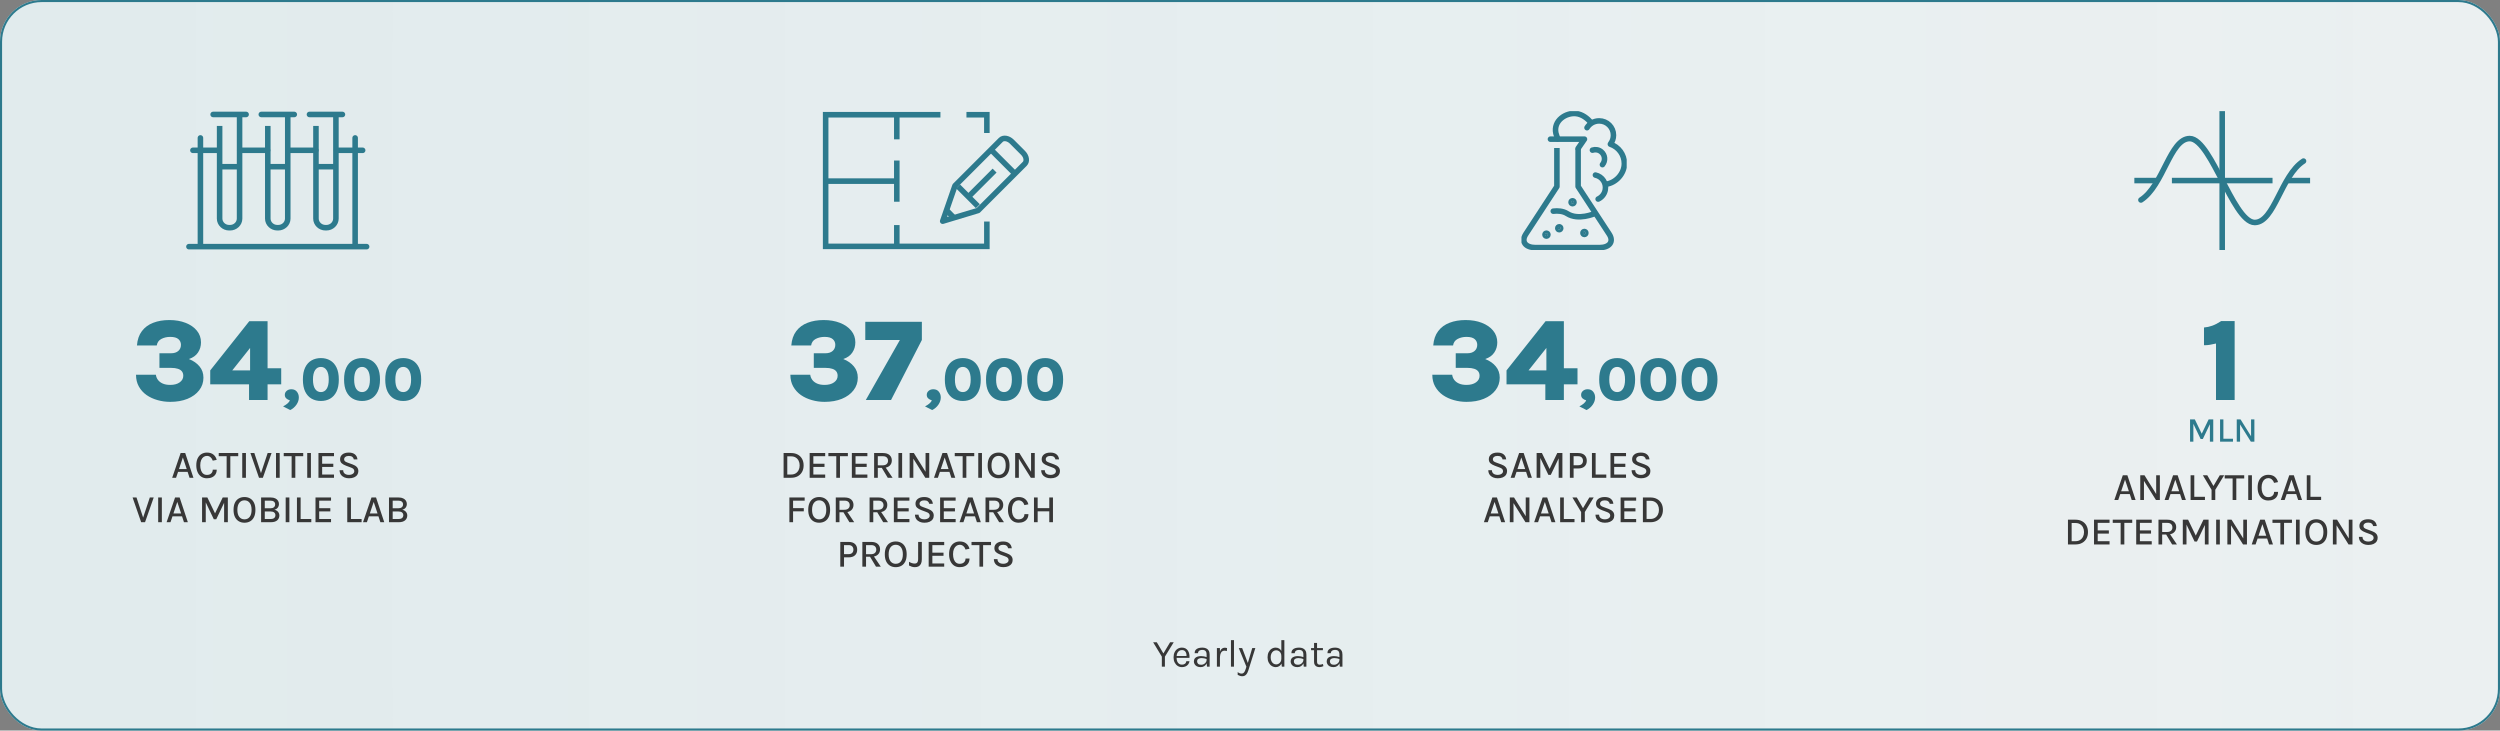 <svg width="900" height="263" viewBox="0 0 900 263" fill="none" xmlns="http://www.w3.org/2000/svg">
<rect x="0" y="0" width="900" height="263" fill="#808080" stroke="none"/>
<g clip-path="url(#clip0_5359_247)">
<rect width="900" height="263" rx="15" fill="#F5F7F7"/>
<rect width="900" height="263" fill="url(#paint0_linear_5359_247)" fill-opacity="0.25"/>
<path d="M72.152 49.654V88.552" stroke="#2D7A8D" stroke-width="2" stroke-miterlimit="10" stroke-linecap="round"/>
<path d="M127.848 49.654V88.552" stroke="#2D7A8D" stroke-width="2" stroke-miterlimit="10" stroke-linecap="round"/>
<path d="M69.449 54.115H78.843" stroke="#2D7A8D" stroke-width="2" stroke-miterlimit="10" stroke-linecap="round"/>
<path d="M121.158 54.115H130.552" stroke="#2D7A8D" stroke-width="2" stroke-miterlimit="10" stroke-linecap="round"/>
<path d="M86.305 54.115H96.316" stroke="#2D7A8D" stroke-width="2" stroke-miterlimit="10" stroke-linecap="round"/>
<path d="M103.662 54.115H113.683" stroke="#2D7A8D" stroke-width="2" stroke-miterlimit="10" stroke-linecap="round"/>
<path d="M68.019 88.793H131.98" stroke="#2D7A8D" stroke-width="2" stroke-miterlimit="10" stroke-linecap="round"/>
<path d="M76.728 41.207H88.594" stroke="#2D7A8D" stroke-width="2" stroke-linecap="round" stroke-linejoin="round"/>
<path d="M86.247 41.419V78.695C86.247 80.5 84.703 81.977 82.82 81.977H82.492C80.609 81.977 79.064 80.5 79.064 78.695V45.329" stroke="#2D7A8D" stroke-width="2" stroke-miterlimit="10"/>
<path d="M79.143 60.004H86.181" stroke="#2D7A8D" stroke-width="2" stroke-miterlimit="10"/>
<path d="M94.07 41.207H105.936" stroke="#2D7A8D" stroke-width="2" stroke-linecap="round" stroke-linejoin="round"/>
<path d="M103.589 41.419V78.695C103.589 80.5 102.044 81.977 100.162 81.977H99.834C97.951 81.977 96.406 80.5 96.406 78.695V45.329" stroke="#2D7A8D" stroke-width="2" stroke-miterlimit="10"/>
<path d="M96.484 60.004H103.522" stroke="#2D7A8D" stroke-width="2" stroke-miterlimit="10"/>
<path d="M111.408 41.207H123.273" stroke="#2D7A8D" stroke-width="2" stroke-linecap="round" stroke-linejoin="round"/>
<path d="M120.927 41.419V78.695C120.927 80.5 119.382 81.977 117.5 81.977H117.171C115.289 81.977 113.744 80.5 113.744 78.695V45.329" stroke="#2D7A8D" stroke-width="2" stroke-miterlimit="10"/>
<path d="M113.82 60.004H120.858" stroke="#2D7A8D" stroke-width="2" stroke-miterlimit="10"/>
<path d="M61.279 144.671C59.713 144.671 58.196 144.462 56.727 144.042C55.258 143.636 53.937 143.028 52.762 142.217C51.601 141.392 50.678 140.371 49.993 139.154C49.307 137.937 48.965 136.524 48.965 134.916H56.119C56.203 135.601 56.454 136.224 56.874 136.783C57.293 137.329 57.867 137.762 58.594 138.084C59.335 138.406 60.23 138.566 61.279 138.566C62.706 138.566 63.846 138.259 64.699 137.643C65.552 137.028 65.979 136.245 65.979 135.294C65.979 134.636 65.811 134.098 65.475 133.678C65.14 133.259 64.65 132.951 64.007 132.755C63.377 132.545 62.601 132.441 61.678 132.441H57.398V127.175H61.573C62.692 127.175 63.566 126.895 64.195 126.336C64.825 125.776 65.14 125.042 65.14 124.133C65.14 123.308 64.839 122.629 64.237 122.098C63.636 121.552 62.65 121.28 61.279 121.28C60.091 121.28 59.028 121.524 58.091 122.014C57.154 122.503 56.601 123.287 56.433 124.364H49.3C49.468 122.266 50.063 120.545 51.084 119.203C52.105 117.846 53.461 116.846 55.154 116.203C56.846 115.545 58.776 115.217 60.944 115.217C63.154 115.217 65.112 115.552 66.818 116.224C68.538 116.895 69.888 117.832 70.867 119.035C71.86 120.238 72.356 121.643 72.356 123.252C72.356 124.636 71.993 125.86 71.266 126.923C70.552 127.986 69.468 128.762 68.014 129.252C69.636 129.895 70.909 130.783 71.832 131.916C72.769 133.035 73.237 134.385 73.237 135.965C73.237 137.671 72.727 139.182 71.706 140.497C70.699 141.811 69.293 142.839 67.489 143.58C65.699 144.308 63.629 144.671 61.279 144.671ZM89.739 115.636H96.326V132.566H101.235V138.357H96.326V144H89.655V138.357H75.683V133.343L89.739 115.636ZM90.032 125.266L83.613 133.343H90.032V125.266ZM104.468 147.619L101.905 146.299C102.462 146.02 102.968 145.694 103.423 145.32C103.885 144.953 104.193 144.55 104.347 144.11C103.848 143.985 103.419 143.758 103.06 143.428C102.708 143.098 102.532 142.673 102.532 142.152C102.532 141.573 102.755 141.092 103.203 140.711C103.65 140.322 104.215 140.128 104.897 140.128C105.747 140.128 106.407 140.421 106.877 141.008C107.346 141.595 107.581 142.288 107.581 143.087C107.581 143.989 107.295 144.854 106.723 145.683C106.151 146.519 105.399 147.164 104.468 147.619ZM115.53 144.352C114.269 144.352 113.147 144.073 112.164 143.516C111.189 142.959 110.422 142.112 109.865 140.975C109.315 139.831 109.04 138.386 109.04 136.641C109.04 134.874 109.315 133.422 109.865 132.285C110.422 131.141 111.189 130.294 112.164 129.744C113.147 129.187 114.269 128.908 115.53 128.908C116.777 128.908 117.884 129.187 118.852 129.744C119.82 130.294 120.583 131.141 121.14 132.285C121.697 133.422 121.976 134.874 121.976 136.641C121.976 138.386 121.697 139.831 121.14 140.975C120.583 142.112 119.82 142.959 118.852 143.516C117.884 144.073 116.777 144.352 115.53 144.352ZM115.53 141.151C116.381 141.151 117.063 140.773 117.576 140.018C118.089 139.255 118.346 138.13 118.346 136.641C118.346 135.152 118.089 134.023 117.576 133.253C117.063 132.476 116.381 132.087 115.53 132.087C114.643 132.087 113.942 132.476 113.429 133.253C112.923 134.023 112.67 135.152 112.67 136.641C112.67 138.13 112.923 139.255 113.429 140.018C113.942 140.773 114.643 141.151 115.53 141.151ZM130.354 144.352C129.093 144.352 127.971 144.073 126.988 143.516C126.013 142.959 125.247 142.112 124.689 140.975C124.139 139.831 123.864 138.386 123.864 136.641C123.864 134.874 124.139 133.422 124.689 132.285C125.247 131.141 126.013 130.294 126.988 129.744C127.971 129.187 129.093 128.908 130.354 128.908C131.601 128.908 132.708 129.187 133.676 129.744C134.644 130.294 135.407 131.141 135.964 132.285C136.522 133.422 136.8 134.874 136.8 136.641C136.8 138.386 136.522 139.831 135.964 140.975C135.407 142.112 134.644 142.959 133.676 143.516C132.708 144.073 131.601 144.352 130.354 144.352ZM130.354 141.151C131.205 141.151 131.887 140.773 132.4 140.018C132.914 139.255 133.17 138.13 133.17 136.641C133.17 135.152 132.914 134.023 132.4 133.253C131.887 132.476 131.205 132.087 130.354 132.087C129.467 132.087 128.767 132.476 128.253 133.253C127.747 134.023 127.494 135.152 127.494 136.641C127.494 138.13 127.747 139.255 128.253 140.018C128.767 140.773 129.467 141.151 130.354 141.151ZM145.178 144.352C143.917 144.352 142.795 144.073 141.812 143.516C140.837 142.959 140.071 142.112 139.513 140.975C138.963 139.831 138.688 138.386 138.688 136.641C138.688 134.874 138.963 133.422 139.513 132.285C140.071 131.141 140.837 130.294 141.812 129.744C142.795 129.187 143.917 128.908 145.178 128.908C146.425 128.908 147.532 129.187 148.5 129.744C149.468 130.294 150.231 131.141 150.788 132.285C151.346 133.422 151.624 134.874 151.624 136.641C151.624 138.386 151.346 139.831 150.788 140.975C150.231 142.112 149.468 142.959 148.5 143.516C147.532 144.073 146.425 144.352 145.178 144.352ZM145.178 141.151C146.029 141.151 146.711 140.773 147.224 140.018C147.738 139.255 147.994 138.13 147.994 136.641C147.994 135.152 147.738 134.023 147.224 133.253C146.711 132.476 146.029 132.087 145.178 132.087C144.291 132.087 143.591 132.476 143.077 133.253C142.571 134.023 142.318 135.152 142.318 136.641C142.318 138.13 142.571 139.255 143.077 140.018C143.591 140.773 144.291 141.151 145.178 141.151Z" fill="#2D7A8D"/>
<path d="M61.983 172L65.032 163.091H66.675L69.633 172H68.235L67.543 169.874H64.102L63.382 172H61.983ZM64.438 168.853H67.214L65.829 164.692L64.438 168.853ZM74.496 172.182C73.709 172.182 73.028 171.991 72.454 171.608C71.886 171.221 71.445 170.678 71.133 169.979C70.82 169.275 70.664 168.45 70.664 167.503C70.664 166.506 70.83 165.669 71.161 164.993C71.492 164.312 71.946 163.8 72.524 163.455C73.107 163.105 73.764 162.93 74.496 162.93C75.48 162.93 76.263 163.175 76.846 163.664C77.429 164.149 77.816 164.781 78.007 165.559L76.587 165.832C76.419 165.315 76.154 164.902 75.79 164.594C75.426 164.282 74.995 164.126 74.496 164.126C74.058 164.126 73.657 164.252 73.293 164.503C72.93 164.755 72.638 165.133 72.419 165.636C72.2 166.135 72.091 166.758 72.091 167.503C72.091 168.193 72.182 168.8 72.364 169.322C72.545 169.839 72.813 170.242 73.168 170.531C73.522 170.821 73.965 170.965 74.496 170.965C75.144 170.965 75.655 170.793 76.028 170.448C76.401 170.098 76.587 169.643 76.587 169.084H78.021C78.021 169.737 77.874 170.294 77.58 170.755C77.291 171.212 76.883 171.564 76.356 171.811C75.83 172.058 75.21 172.182 74.496 172.182ZM78.742 164.238V163.091H85.763V164.238H82.617L82.917 163.93V172H81.589V163.93L81.882 164.238H78.742ZM87.206 172V163.091H88.535V172H87.206ZM93.871 170.566L96.354 163.091H97.759L94.633 172H93.242L90.151 163.091H91.564L94.025 170.566H93.871ZM99.362 172V163.091H100.691V172H99.362ZM102.139 164.238V163.091H109.16V164.238H106.013L106.314 163.93V172H104.985V163.93L105.279 164.238H102.139ZM110.603 172V163.091H111.932V172H110.603ZM114.645 172V163.091H120.24V164.238H115.974V166.951H119.988V168.098H115.974V170.839H120.24V172H114.645ZM125.628 172.182C125.022 172.182 124.465 172.075 123.957 171.86C123.449 171.641 123.038 171.317 122.726 170.888C122.418 170.459 122.257 169.923 122.243 169.28H123.544C123.544 169.667 123.637 169.984 123.824 170.231C124.015 170.478 124.267 170.662 124.579 170.783C124.892 170.9 125.237 170.958 125.614 170.958C125.996 170.958 126.334 170.9 126.628 170.783C126.922 170.667 127.148 170.51 127.306 170.315C127.47 170.119 127.551 169.895 127.551 169.643C127.551 169.303 127.446 169.03 127.237 168.825C127.027 168.615 126.707 168.438 126.278 168.294L124.621 167.678C123.908 167.413 123.365 167.107 122.992 166.762C122.619 166.413 122.432 165.928 122.432 165.308C122.432 164.604 122.707 164.033 123.257 163.594C123.808 163.152 124.581 162.93 125.579 162.93C126.526 162.93 127.26 163.149 127.782 163.587C128.309 164.026 128.609 164.622 128.684 165.378H127.376C127.311 164.995 127.132 164.692 126.838 164.469C126.549 164.245 126.129 164.133 125.579 164.133C125.048 164.133 124.633 164.249 124.334 164.483C124.036 164.711 123.887 165 123.887 165.35C123.887 165.639 123.98 165.869 124.167 166.042C124.358 166.214 124.654 166.371 125.055 166.51L126.943 167.203C127.591 167.431 128.097 167.739 128.46 168.126C128.824 168.513 129.006 169.005 129.006 169.601C129.006 170.105 128.875 170.55 128.614 170.937C128.353 171.324 127.971 171.629 127.467 171.853C126.964 172.072 126.351 172.182 125.628 172.182ZM51.449 186.566L53.931 179.091H55.337L52.211 188H50.819L47.728 179.091H49.141L51.603 186.566H51.449ZM56.94 188V179.091H58.268V188H56.94ZM59.975 188L63.024 179.091H64.668L67.626 188H66.227L65.535 185.874H62.094L61.374 188H59.975ZM62.43 184.853H65.206L63.821 180.692L62.43 184.853ZM72.742 179.091H74.651L77.477 184.944H77.351L80.176 179.091H82.022V188H80.679V180.552H80.896L77.847 186.944H76.973L73.938 180.587H74.071V188H72.742V179.091ZM88.007 188.182C87.247 188.182 86.571 188.009 85.979 187.664C85.387 187.319 84.92 186.804 84.58 186.119C84.244 185.434 84.076 184.578 84.076 183.552C84.076 182.508 84.244 181.646 84.58 180.965C84.92 180.28 85.387 179.769 85.979 179.434C86.571 179.098 87.247 178.93 88.007 178.93C88.771 178.93 89.45 179.1 90.042 179.441C90.638 179.781 91.105 180.296 91.44 180.986C91.781 181.671 91.951 182.527 91.951 183.552C91.951 184.587 91.781 185.45 91.44 186.14C91.105 186.825 90.638 187.338 90.042 187.678C89.45 188.014 88.771 188.182 88.007 188.182ZM88.007 186.965C88.799 186.965 89.424 186.674 89.881 186.091C90.342 185.508 90.573 184.657 90.573 183.538C90.573 182.448 90.342 181.606 89.881 181.014C89.424 180.417 88.799 180.119 88.007 180.119C87.228 180.119 86.608 180.417 86.147 181.014C85.685 181.611 85.454 182.457 85.454 183.552C85.454 184.662 85.685 185.508 86.147 186.091C86.608 186.674 87.228 186.965 88.007 186.965ZM93.995 188V179.091H97.442C98.109 179.091 98.661 179.198 99.099 179.413C99.542 179.627 99.873 179.911 100.092 180.266C100.312 180.62 100.421 181.009 100.421 181.434C100.421 181.942 100.279 182.38 99.995 182.748C99.715 183.117 99.305 183.371 98.764 183.51C99.118 183.571 99.43 183.699 99.701 183.895C99.971 184.086 100.183 184.324 100.337 184.608C100.496 184.893 100.575 185.207 100.575 185.552C100.575 185.846 100.524 186.138 100.421 186.427C100.318 186.716 100.148 186.979 99.911 187.217C99.673 187.455 99.353 187.646 98.953 187.79C98.552 187.93 98.05 188 97.449 188H93.995ZM95.323 186.839H97.421C98.027 186.839 98.465 186.713 98.736 186.462C99.011 186.21 99.148 185.883 99.148 185.483C99.148 185.077 99.004 184.751 98.715 184.503C98.426 184.256 97.995 184.133 97.421 184.133H95.323V186.839ZM95.323 180.238V182.979H97.393C97.911 182.979 98.316 182.855 98.61 182.608C98.908 182.361 99.057 182.019 99.057 181.58C99.057 181.166 98.913 180.839 98.624 180.601C98.34 180.359 97.934 180.238 97.407 180.238H95.323ZM102.845 188V179.091H104.174V188H102.845ZM108.23 179.091V186.839H112.069V188H106.901V179.091H108.23ZM113.58 188V179.091H119.174V180.238H114.909V182.951H118.923V184.098H114.909V186.839H119.174V188H113.58ZM126.341 179.091V186.839H130.18V188H125.012V179.091H126.341ZM130.684 188L133.733 179.091H135.376L138.334 188H136.936L136.243 185.874H132.803L132.082 188H130.684ZM133.138 184.853H135.915L134.53 180.692L133.138 184.853ZM140.036 188V179.091H143.484C144.151 179.091 144.703 179.198 145.141 179.413C145.584 179.627 145.915 179.911 146.134 180.266C146.353 180.62 146.463 181.009 146.463 181.434C146.463 181.942 146.321 182.38 146.036 182.748C145.757 183.117 145.346 183.371 144.806 183.51C145.16 183.571 145.472 183.699 145.743 183.895C146.013 184.086 146.225 184.324 146.379 184.608C146.538 184.893 146.617 185.207 146.617 185.552C146.617 185.846 146.565 186.138 146.463 186.427C146.36 186.716 146.19 186.979 145.952 187.217C145.715 187.455 145.395 187.646 144.994 187.79C144.593 187.93 144.092 188 143.491 188H140.036ZM141.365 186.839H143.463C144.069 186.839 144.507 186.713 144.778 186.462C145.053 186.21 145.19 185.883 145.19 185.483C145.19 185.077 145.046 184.751 144.757 184.503C144.468 184.256 144.036 184.133 143.463 184.133H141.365V186.839ZM141.365 180.238V182.979H143.435C143.952 182.979 144.358 182.855 144.652 182.608C144.95 182.361 145.099 182.019 145.099 181.58C145.099 181.166 144.955 180.839 144.666 180.601C144.381 180.359 143.976 180.238 143.449 180.238H141.365Z" fill="#373737"/>
<g clip-path="url(#clip1_5359_247)">
<path d="M347.92 41.301H355.268V47.889" stroke="#2D7A8D" stroke-width="2" stroke-miterlimit="10"/>
<path d="M355.269 79.748V88.699H297.234V41.301H338.554" stroke="#2D7A8D" stroke-width="2" stroke-miterlimit="10"/>
<path d="M322.828 65.208H297.359" stroke="#2D7A8D" stroke-width="2" stroke-miterlimit="10"/>
<path d="M322.848 72.619V57.787" stroke="#2D7A8D" stroke-width="2" stroke-miterlimit="10"/>
<path d="M322.848 50.148V41.384" stroke="#2D7A8D" stroke-width="2" stroke-miterlimit="10"/>
<path d="M322.848 88.657V81.028" stroke="#2D7A8D" stroke-width="2" stroke-miterlimit="10"/>
<path d="M352.107 75.772L339.367 79.623L343.791 66.863L360.298 50.356C361.214 49.45 362.983 49.731 364.242 50.98L368.291 55.029C369.55 56.288 369.831 58.058 368.915 58.974L352.117 75.772H352.107Z" stroke="#2D7A8D" stroke-width="2" stroke-linejoin="round"/>
<path d="M352.024 74.232L344.895 67.102" stroke="#2D7A8D" stroke-width="2" stroke-linejoin="round"/>
<path d="M343.26 78.249L340.939 75.876" stroke="#2D7A8D" stroke-width="2" stroke-linejoin="round"/>
<path d="M348.705 70.766L358.051 61.42" stroke="#2D7A8D" stroke-width="2" stroke-linejoin="round"/>
<path d="M356.936 54.082L365.168 62.315" stroke="#2D7A8D" stroke-width="2" stroke-linejoin="round"/>
</g>
<path d="M296.847 144.671C295.28 144.671 293.763 144.462 292.294 144.042C290.826 143.636 289.504 143.028 288.329 142.217C287.168 141.392 286.245 140.371 285.56 139.154C284.875 137.937 284.532 136.524 284.532 134.916H291.686C291.77 135.601 292.021 136.224 292.441 136.783C292.861 137.329 293.434 137.762 294.161 138.084C294.902 138.406 295.798 138.566 296.847 138.566C298.273 138.566 299.413 138.259 300.266 137.643C301.119 137.028 301.546 136.245 301.546 135.294C301.546 134.636 301.378 134.098 301.042 133.678C300.707 133.259 300.217 132.951 299.574 132.755C298.944 132.545 298.168 132.441 297.245 132.441H292.965V127.175H297.14C298.259 127.175 299.133 126.895 299.763 126.336C300.392 125.776 300.707 125.042 300.707 124.133C300.707 123.308 300.406 122.629 299.805 122.098C299.203 121.552 298.217 121.28 296.847 121.28C295.658 121.28 294.595 121.524 293.658 122.014C292.721 122.503 292.168 123.287 292 124.364H284.868C285.035 122.266 285.63 120.545 286.651 119.203C287.672 117.846 289.028 116.846 290.721 116.203C292.413 115.545 294.343 115.217 296.511 115.217C298.721 115.217 300.679 115.552 302.385 116.224C304.105 116.895 305.455 117.832 306.434 119.035C307.427 120.238 307.923 121.643 307.923 123.252C307.923 124.636 307.56 125.86 306.833 126.923C306.119 127.986 305.035 128.762 303.581 129.252C305.203 129.895 306.476 130.783 307.399 131.916C308.336 133.035 308.805 134.385 308.805 135.965C308.805 137.671 308.294 139.182 307.273 140.497C306.266 141.811 304.861 142.839 303.056 143.58C301.266 144.308 299.196 144.671 296.847 144.671ZM311.69 144L323.963 122.392H311.501V115.846H331.872V122.392L320.774 144H311.69ZM335.569 147.619L333.006 146.299C333.563 146.02 334.069 145.694 334.524 145.32C334.986 144.953 335.294 144.55 335.448 144.11C334.949 143.985 334.52 143.758 334.161 143.428C333.809 143.098 333.633 142.673 333.633 142.152C333.633 141.573 333.856 141.092 334.304 140.711C334.751 140.322 335.316 140.128 335.998 140.128C336.848 140.128 337.508 140.421 337.978 141.008C338.447 141.595 338.682 142.288 338.682 143.087C338.682 143.989 338.396 144.854 337.824 145.683C337.252 146.519 336.5 147.164 335.569 147.619ZM346.631 144.352C345.37 144.352 344.248 144.073 343.265 143.516C342.29 142.959 341.523 142.112 340.966 140.975C340.416 139.831 340.141 138.386 340.141 136.641C340.141 134.874 340.416 133.422 340.966 132.285C341.523 131.141 342.29 130.294 343.265 129.744C344.248 129.187 345.37 128.908 346.631 128.908C347.878 128.908 348.985 129.187 349.953 129.744C350.921 130.294 351.684 131.141 352.241 132.285C352.798 133.422 353.077 134.874 353.077 136.641C353.077 138.386 352.798 139.831 352.241 140.975C351.684 142.112 350.921 142.959 349.953 143.516C348.985 144.073 347.878 144.352 346.631 144.352ZM346.631 141.151C347.482 141.151 348.164 140.773 348.677 140.018C349.19 139.255 349.447 138.13 349.447 136.641C349.447 135.152 349.19 134.023 348.677 133.253C348.164 132.476 347.482 132.087 346.631 132.087C345.744 132.087 345.043 132.476 344.53 133.253C344.024 134.023 343.771 135.152 343.771 136.641C343.771 138.13 344.024 139.255 344.53 140.018C345.043 140.773 345.744 141.151 346.631 141.151ZM361.455 144.352C360.194 144.352 359.072 144.073 358.089 143.516C357.114 142.959 356.347 142.112 355.79 140.975C355.24 139.831 354.965 138.386 354.965 136.641C354.965 134.874 355.24 133.422 355.79 132.285C356.347 131.141 357.114 130.294 358.089 129.744C359.072 129.187 360.194 128.908 361.455 128.908C362.702 128.908 363.809 129.187 364.777 129.744C365.745 130.294 366.508 131.141 367.065 132.285C367.622 133.422 367.901 134.874 367.901 136.641C367.901 138.386 367.622 139.831 367.065 140.975C366.508 142.112 365.745 142.959 364.777 143.516C363.809 144.073 362.702 144.352 361.455 144.352ZM361.455 141.151C362.306 141.151 362.988 140.773 363.501 140.018C364.014 139.255 364.271 138.13 364.271 136.641C364.271 135.152 364.014 134.023 363.501 133.253C362.988 132.476 362.306 132.087 361.455 132.087C360.568 132.087 359.867 132.476 359.354 133.253C358.848 134.023 358.595 135.152 358.595 136.641C358.595 138.13 358.848 139.255 359.354 140.018C359.867 140.773 360.568 141.151 361.455 141.151ZM376.279 144.352C375.018 144.352 373.896 144.073 372.913 143.516C371.938 142.959 371.172 142.112 370.614 140.975C370.064 139.831 369.789 138.386 369.789 136.641C369.789 134.874 370.064 133.422 370.614 132.285C371.172 131.141 371.938 130.294 372.913 129.744C373.896 129.187 375.018 128.908 376.279 128.908C377.526 128.908 378.633 129.187 379.601 129.744C380.569 130.294 381.332 131.141 381.889 132.285C382.447 133.422 382.725 134.874 382.725 136.641C382.725 138.386 382.447 139.831 381.889 140.975C381.332 142.112 380.569 142.959 379.601 143.516C378.633 144.073 377.526 144.352 376.279 144.352ZM376.279 141.151C377.13 141.151 377.812 140.773 378.325 140.018C378.839 139.255 379.095 138.13 379.095 136.641C379.095 135.152 378.839 134.023 378.325 133.253C377.812 132.476 377.13 132.087 376.279 132.087C375.392 132.087 374.692 132.476 374.178 133.253C373.672 134.023 373.419 135.152 373.419 136.641C373.419 138.13 373.672 139.255 374.178 140.018C374.692 140.773 375.392 141.151 376.279 141.151Z" fill="#2D7A8D"/>
<path d="M282.093 163.091H284.82C285.725 163.091 286.51 163.275 287.177 163.643C287.848 164.007 288.37 164.522 288.743 165.189C289.116 165.855 289.303 166.641 289.303 167.545C289.303 168.445 289.116 169.228 288.743 169.895C288.37 170.562 287.848 171.079 287.177 171.448C286.51 171.816 285.725 172 284.82 172H282.093V163.091ZM283.422 164.287V170.825H284.82C285.454 170.825 285.997 170.683 286.45 170.399C286.907 170.114 287.259 169.725 287.506 169.231C287.753 168.737 287.876 168.175 287.876 167.545C287.876 166.916 287.753 166.357 287.506 165.867C287.259 165.373 286.907 164.986 286.45 164.706C285.997 164.427 285.454 164.287 284.82 164.287H283.422ZM291.476 172V163.091H297.07V164.238H292.805V166.951H296.819V168.098H292.805V170.839H297.07V172H291.476ZM298.214 164.238V163.091H305.235V164.238H302.088L302.389 163.93V172H301.06V163.93L301.354 164.238H298.214ZM306.664 172V163.091H312.258V164.238H307.992V166.951H312.006V168.098H307.992V170.839H312.258V172H306.664ZM314.682 172V163.091H317.87C318.91 163.091 319.7 163.338 320.241 163.832C320.786 164.322 321.059 164.967 321.059 165.769C321.059 166.562 320.786 167.203 320.241 167.692C319.7 168.182 318.91 168.427 317.87 168.427H316.01V172H314.682ZM319.598 172L317.129 167.902H318.563L321.325 172H319.598ZM316.01 167.517H317.751C318.385 167.517 318.868 167.366 319.199 167.063C319.53 166.755 319.695 166.359 319.695 165.874C319.695 165.375 319.539 164.979 319.227 164.685C318.919 164.387 318.467 164.238 317.87 164.238H316.01V167.517ZM323.436 172V163.091H324.765V172H323.436ZM327.472 163.091H328.989L333.304 170H333.199V163.091H334.528V172H333.115L328.591 164.783H328.801V172H327.472V163.091ZM336.238 172L339.287 163.091H340.93L343.888 172H342.489L341.797 169.874H338.356L337.636 172H336.238ZM338.692 168.853H341.468L340.084 164.692L338.692 168.853ZM343.709 164.238V163.091H350.73V164.238H347.583L347.884 163.93V172H346.556V163.93L346.849 164.238H343.709ZM352.173 172V163.091H353.502V172H352.173ZM359.489 172.182C358.729 172.182 358.053 172.009 357.461 171.664C356.868 171.319 356.402 170.804 356.062 170.119C355.726 169.434 355.558 168.578 355.558 167.552C355.558 166.508 355.726 165.646 356.062 164.965C356.402 164.28 356.868 163.769 357.461 163.434C358.053 163.098 358.729 162.93 359.489 162.93C360.253 162.93 360.931 163.1 361.524 163.441C362.12 163.781 362.586 164.296 362.922 164.986C363.262 165.671 363.433 166.527 363.433 167.552C363.433 168.587 363.262 169.45 362.922 170.14C362.586 170.825 362.12 171.338 361.524 171.678C360.931 172.014 360.253 172.182 359.489 172.182ZM359.489 170.965C360.281 170.965 360.906 170.674 361.363 170.091C361.824 169.508 362.055 168.657 362.055 167.538C362.055 166.448 361.824 165.606 361.363 165.014C360.906 164.417 360.281 164.119 359.489 164.119C358.71 164.119 358.09 164.417 357.628 165.014C357.167 165.611 356.936 166.457 356.936 167.552C356.936 168.662 357.167 169.508 357.628 170.091C358.09 170.674 358.71 170.965 359.489 170.965ZM365.455 163.091H366.973L371.288 170H371.183V163.091H372.511V172H371.099L366.574 164.783H366.784V172H365.455V163.091ZM378.207 172.182C377.601 172.182 377.044 172.075 376.536 171.86C376.028 171.641 375.617 171.317 375.305 170.888C374.997 170.459 374.836 169.923 374.822 169.28H376.123C376.123 169.667 376.216 169.984 376.403 170.231C376.594 170.478 376.846 170.662 377.158 170.783C377.47 170.9 377.815 170.958 378.193 170.958C378.575 170.958 378.913 170.9 379.207 170.783C379.501 170.667 379.727 170.51 379.885 170.315C380.049 170.119 380.13 169.895 380.13 169.643C380.13 169.303 380.025 169.03 379.815 168.825C379.606 168.615 379.286 168.438 378.857 168.294L377.2 167.678C376.487 167.413 375.944 167.107 375.571 166.762C375.198 166.413 375.011 165.928 375.011 165.308C375.011 164.604 375.286 164.033 375.836 163.594C376.387 163.152 377.16 162.93 378.158 162.93C379.105 162.93 379.839 163.149 380.361 163.587C380.888 164.026 381.188 164.622 381.263 165.378H379.955C379.89 164.995 379.711 164.692 379.417 164.469C379.128 164.245 378.708 164.133 378.158 164.133C377.627 164.133 377.212 164.249 376.913 164.483C376.615 164.711 376.466 165 376.466 165.35C376.466 165.639 376.559 165.869 376.746 166.042C376.937 166.214 377.233 166.371 377.634 166.51L379.522 167.203C380.17 167.431 380.676 167.739 381.039 168.126C381.403 168.513 381.585 169.005 381.585 169.601C381.585 170.105 381.454 170.55 381.193 170.937C380.932 171.324 380.55 171.629 380.046 171.853C379.543 172.072 378.93 172.182 378.207 172.182ZM284.176 188V179.091H289.679V180.238H285.505V182.937H289.365V184.077H285.505V188H284.176ZM294.892 188.182C294.132 188.182 293.456 188.009 292.864 187.664C292.272 187.319 291.806 186.804 291.465 186.119C291.13 185.434 290.962 184.578 290.962 183.552C290.962 182.508 291.13 181.646 291.465 180.965C291.806 180.28 292.272 179.769 292.864 179.434C293.456 179.098 294.132 178.93 294.892 178.93C295.657 178.93 296.335 179.1 296.927 179.441C297.524 179.781 297.99 180.296 298.326 180.986C298.666 181.671 298.836 182.527 298.836 183.552C298.836 184.587 298.666 185.45 298.326 186.14C297.99 186.825 297.524 187.338 296.927 187.678C296.335 188.014 295.657 188.182 294.892 188.182ZM294.892 186.965C295.685 186.965 296.309 186.674 296.766 186.091C297.228 185.508 297.458 184.657 297.458 183.538C297.458 182.448 297.228 181.606 296.766 181.014C296.309 180.417 295.685 180.119 294.892 180.119C294.113 180.119 293.493 180.417 293.032 181.014C292.57 181.611 292.34 182.457 292.34 183.552C292.34 184.662 292.57 185.508 293.032 186.091C293.493 186.674 294.113 186.965 294.892 186.965ZM300.88 188V179.091H304.069C305.108 179.091 305.899 179.338 306.439 179.832C306.985 180.322 307.257 180.967 307.257 181.769C307.257 182.562 306.985 183.203 306.439 183.692C305.899 184.182 305.108 184.427 304.069 184.427H302.209V188H300.88ZM305.796 188L303.327 183.902H304.761L307.523 188H305.796ZM302.209 183.517H303.95C304.584 183.517 305.066 183.366 305.397 183.063C305.728 182.755 305.894 182.359 305.894 181.874C305.894 181.375 305.738 180.979 305.425 180.685C305.118 180.387 304.665 180.238 304.069 180.238H302.209V183.517ZM313.049 188V179.091H316.238C317.278 179.091 318.068 179.338 318.609 179.832C319.154 180.322 319.427 180.967 319.427 181.769C319.427 182.562 319.154 183.203 318.609 183.692C318.068 184.182 317.278 184.427 316.238 184.427H314.378V188H313.049ZM317.965 188L315.497 183.902H316.93L319.693 188H317.965ZM314.378 183.517H316.119C316.753 183.517 317.236 183.366 317.567 183.063C317.898 182.755 318.063 182.359 318.063 181.874C318.063 181.375 317.907 180.979 317.595 180.685C317.287 180.387 316.835 180.238 316.238 180.238H314.378V183.517ZM321.79 188V179.091H327.385V180.238H323.119V182.951H327.133V184.098H323.119V186.839H327.385V188H321.79ZM332.773 188.182C332.167 188.182 331.61 188.075 331.102 187.86C330.594 187.641 330.183 187.317 329.871 186.888C329.563 186.459 329.402 185.923 329.388 185.28H330.689C330.689 185.667 330.782 185.984 330.969 186.231C331.16 186.478 331.412 186.662 331.724 186.783C332.036 186.9 332.381 186.958 332.759 186.958C333.141 186.958 333.479 186.9 333.773 186.783C334.067 186.667 334.293 186.51 334.451 186.315C334.615 186.119 334.696 185.895 334.696 185.643C334.696 185.303 334.591 185.03 334.381 184.825C334.172 184.615 333.852 184.438 333.423 184.294L331.766 183.678C331.053 183.413 330.51 183.107 330.137 182.762C329.764 182.413 329.577 181.928 329.577 181.308C329.577 180.604 329.852 180.033 330.402 179.594C330.953 179.152 331.726 178.93 332.724 178.93C333.67 178.93 334.405 179.149 334.927 179.587C335.454 180.026 335.754 180.622 335.829 181.378H334.521C334.456 180.995 334.277 180.692 333.983 180.469C333.694 180.245 333.274 180.133 332.724 180.133C332.193 180.133 331.778 180.249 331.479 180.483C331.181 180.711 331.032 181 331.032 181.35C331.032 181.639 331.125 181.869 331.311 182.042C331.503 182.214 331.799 182.371 332.2 182.51L334.088 183.203C334.736 183.431 335.242 183.739 335.605 184.126C335.969 184.513 336.151 185.005 336.151 185.601C336.151 186.105 336.02 186.55 335.759 186.937C335.498 187.324 335.116 187.629 334.612 187.853C334.109 188.072 333.496 188.182 332.773 188.182ZM338.44 188V179.091H344.034V180.238H339.768V182.951H343.782V184.098H339.768V186.839H344.034V188H338.44ZM345.436 188L348.485 179.091H350.129L353.087 188H351.688L350.996 185.874H347.555L346.835 188H345.436ZM347.891 184.853H350.667L349.283 180.692L347.891 184.853ZM354.789 188V179.091H357.978C359.017 179.091 359.808 179.338 360.348 179.832C360.894 180.322 361.166 180.967 361.166 181.769C361.166 182.562 360.894 183.203 360.348 183.692C359.808 184.182 359.017 184.427 357.978 184.427H356.118V188H354.789ZM359.705 188L357.236 183.902H358.67L361.432 188H359.705ZM356.118 183.517H357.859C358.493 183.517 358.975 183.366 359.306 183.063C359.637 182.755 359.803 182.359 359.803 181.874C359.803 181.375 359.647 180.979 359.334 180.685C359.027 180.387 358.574 180.238 357.978 180.238H356.118V183.517ZM366.705 188.182C365.917 188.182 365.236 187.991 364.663 187.608C364.094 187.221 363.653 186.678 363.341 185.979C363.029 185.275 362.872 184.45 362.872 183.503C362.872 182.506 363.038 181.669 363.369 180.993C363.7 180.312 364.154 179.8 364.733 179.455C365.315 179.105 365.973 178.93 366.705 178.93C367.688 178.93 368.472 179.175 369.054 179.664C369.637 180.149 370.024 180.781 370.215 181.559L368.796 181.832C368.628 181.315 368.362 180.902 367.998 180.594C367.635 180.282 367.203 180.126 366.705 180.126C366.266 180.126 365.865 180.252 365.502 180.503C365.138 180.755 364.847 181.133 364.628 181.636C364.409 182.135 364.299 182.758 364.299 183.503C364.299 184.193 364.39 184.8 364.572 185.322C364.754 185.839 365.022 186.242 365.376 186.531C365.73 186.821 366.173 186.965 366.705 186.965C367.353 186.965 367.863 186.793 368.236 186.448C368.609 186.098 368.796 185.643 368.796 185.084H370.229C370.229 185.737 370.082 186.294 369.789 186.755C369.499 187.212 369.092 187.564 368.565 187.811C368.038 188.058 367.418 188.182 366.705 188.182ZM372.23 179.091H373.559V182.93H377.741V179.091H379.063V188H377.741V184.084H373.559V188H372.23V179.091ZM302.504 204V195.091H305.49C306.483 195.091 307.248 195.338 307.784 195.832C308.32 196.326 308.588 197.009 308.588 197.881C308.588 198.744 308.32 199.422 307.784 199.916C307.248 200.406 306.483 200.65 305.49 200.65H303.847V204H302.504ZM303.847 199.49H305.49C306.059 199.49 306.49 199.343 306.784 199.049C307.078 198.755 307.225 198.366 307.225 197.881C307.225 197.392 307.078 196.995 306.784 196.692C306.49 196.389 306.059 196.238 305.49 196.238H303.847V199.49ZM310.447 204V195.091H313.636C314.676 195.091 315.466 195.338 316.007 195.832C316.552 196.322 316.825 196.967 316.825 197.769C316.825 198.562 316.552 199.203 316.007 199.692C315.466 200.182 314.676 200.427 313.636 200.427H311.776V204H310.447ZM315.364 204L312.895 199.902H314.329L317.091 204H315.364ZM311.776 199.517H313.517C314.151 199.517 314.634 199.366 314.965 199.063C315.296 198.755 315.461 198.359 315.461 197.874C315.461 197.375 315.305 196.979 314.993 196.685C314.685 196.387 314.233 196.238 313.636 196.238H311.776V199.517ZM322.461 204.182C321.701 204.182 321.025 204.009 320.433 203.664C319.841 203.319 319.375 202.804 319.035 202.119C318.699 201.434 318.531 200.578 318.531 199.552C318.531 198.508 318.699 197.646 319.035 196.965C319.375 196.28 319.841 195.769 320.433 195.434C321.025 195.098 321.701 194.93 322.461 194.93C323.226 194.93 323.904 195.1 324.496 195.441C325.093 195.781 325.559 196.296 325.895 196.986C326.235 197.671 326.405 198.527 326.405 199.552C326.405 200.587 326.235 201.45 325.895 202.14C325.559 202.825 325.093 203.338 324.496 203.678C323.904 204.014 323.226 204.182 322.461 204.182ZM322.461 202.965C323.254 202.965 323.878 202.674 324.335 202.091C324.797 201.508 325.028 200.657 325.028 199.538C325.028 198.448 324.797 197.606 324.335 197.014C323.878 196.417 323.254 196.119 322.461 196.119C321.683 196.119 321.063 196.417 320.601 197.014C320.139 197.611 319.909 198.457 319.909 199.552C319.909 200.662 320.139 201.508 320.601 202.091C321.063 202.674 321.683 202.965 322.461 202.965ZM327.246 203.587V202.238C327.596 202.452 327.941 202.613 328.281 202.72C328.621 202.828 328.948 202.881 329.26 202.881C329.708 202.881 330.029 202.751 330.225 202.49C330.426 202.224 330.526 201.839 330.526 201.336V195.091H331.855V201.336C331.855 202.012 331.75 202.559 331.54 202.979C331.335 203.394 331.043 203.699 330.666 203.895C330.293 204.086 329.857 204.182 329.358 204.182C328.966 204.182 328.596 204.126 328.246 204.014C327.897 203.902 327.563 203.76 327.246 203.587ZM334.322 204V195.091H339.916V196.238H335.65V198.951H339.664V200.098H335.65V202.839H339.916V204H334.322ZM345.5 204.182C344.712 204.182 344.032 203.991 343.458 203.608C342.89 203.221 342.449 202.678 342.137 201.979C341.824 201.275 341.668 200.45 341.668 199.503C341.668 198.506 341.834 197.669 342.165 196.993C342.496 196.312 342.95 195.8 343.528 195.455C344.111 195.105 344.768 194.93 345.5 194.93C346.484 194.93 347.267 195.175 347.85 195.664C348.433 196.149 348.82 196.781 349.011 197.559L347.591 197.832C347.423 197.315 347.158 196.902 346.794 196.594C346.43 196.282 345.999 196.126 345.5 196.126C345.062 196.126 344.661 196.252 344.297 196.503C343.934 196.755 343.642 197.133 343.423 197.636C343.204 198.135 343.095 198.758 343.095 199.503C343.095 200.193 343.186 200.8 343.367 201.322C343.549 201.839 343.817 202.242 344.172 202.531C344.526 202.821 344.969 202.965 345.5 202.965C346.148 202.965 346.659 202.793 347.032 202.448C347.405 202.098 347.591 201.643 347.591 201.084H349.025C349.025 201.737 348.878 202.294 348.584 202.755C348.295 203.212 347.887 203.564 347.36 203.811C346.834 204.058 346.214 204.182 345.5 204.182ZM349.746 196.238V195.091H356.767V196.238H353.62L353.921 195.93V204H352.592V195.93L352.886 196.238H349.746ZM361.175 204.182C360.569 204.182 360.012 204.075 359.504 203.86C358.996 203.641 358.586 203.317 358.273 202.888C357.965 202.459 357.805 201.923 357.791 201.28H359.091C359.091 201.667 359.185 201.984 359.371 202.231C359.562 202.478 359.814 202.662 360.126 202.783C360.439 202.9 360.784 202.958 361.161 202.958C361.544 202.958 361.882 202.9 362.175 202.783C362.469 202.667 362.695 202.51 362.854 202.315C363.017 202.119 363.098 201.895 363.098 201.643C363.098 201.303 362.993 201.03 362.784 200.825C362.574 200.615 362.255 200.438 361.826 200.294L360.168 199.678C359.455 199.413 358.912 199.107 358.539 198.762C358.166 198.413 357.979 197.928 357.979 197.308C357.979 196.604 358.255 196.033 358.805 195.594C359.355 195.152 360.129 194.93 361.126 194.93C362.073 194.93 362.807 195.149 363.329 195.587C363.856 196.026 364.157 196.622 364.231 197.378H362.924C362.858 196.995 362.679 196.692 362.385 196.469C362.096 196.245 361.676 196.133 361.126 196.133C360.595 196.133 360.18 196.249 359.882 196.483C359.583 196.711 359.434 197 359.434 197.35C359.434 197.639 359.527 197.869 359.714 198.042C359.905 198.214 360.201 198.371 360.602 198.51L362.49 199.203C363.138 199.431 363.644 199.739 364.007 200.126C364.371 200.513 364.553 201.005 364.553 201.601C364.553 202.105 364.422 202.55 364.161 202.937C363.9 203.324 363.518 203.629 363.014 203.853C362.511 204.072 361.898 204.182 361.175 204.182Z" fill="#373737"/>
<g clip-path="url(#clip2_5359_247)">
<path d="M560.483 53.291V67.162C560.483 67.162 551.181 81.408 549.303 84.277C547.541 86.975 549.105 89.139 552.861 89.139H575.747C579.504 89.139 581.068 86.975 579.306 84.277C577.427 81.408 568.125 67.162 568.125 67.162V53.441" stroke="#2D7A8D" stroke-width="2" stroke-linejoin="round"/>
<path d="M568.124 53.42L570.405 50.101H558.166" stroke="#2D7A8D" stroke-width="2" stroke-linecap="round" stroke-linejoin="round"/>
<path d="M572.784 44.132C571.486 42.636 569.656 41.141 567.402 40.888C563.748 40.478 559.104 43.415 560.129 48.032L560.777 50.005" stroke="#2D7A8D" stroke-width="2" stroke-linecap="round" stroke-linejoin="round"/>
<path d="M571.328 45.969C572.23 44.501 573.855 43.524 575.706 43.524C578.547 43.524 580.849 45.826 580.849 48.667C580.849 49.855 580.446 50.948 579.77 51.822L579.742 51.904C582.665 52.888 584.762 55.647 584.762 58.898C584.762 62.551 581.689 65.878 578.103 66.328" stroke="#2D7A8D" stroke-width="2" stroke-linecap="round" stroke-linejoin="round"/>
<path d="M573.281 54.055C574.326 53.7 575.528 53.878 576.443 54.636C577.843 55.797 578.042 57.873 576.88 59.273" stroke="#2D7A8D" stroke-width="2" stroke-linecap="round" stroke-linejoin="round"/>
<path d="M574.354 63.023C576.833 63.556 578.404 65.994 577.871 68.473C577.557 69.928 576.587 71.075 575.33 71.662" stroke="#2D7A8D" stroke-width="2" stroke-linecap="round" stroke-linejoin="round"/>
<path d="M566.644 72.803C566.644 73.097 566.405 73.336 566.111 73.336C565.817 73.336 565.578 73.097 565.578 72.803C565.578 72.509 565.817 72.27 566.111 72.27C566.405 72.27 566.644 72.509 566.644 72.803Z" fill="#2D7A8D" stroke="#2D7A8D" stroke-width="2" stroke-miterlimit="10"/>
<path d="M570.913 83.874C570.913 84.168 570.674 84.406 570.38 84.406C570.087 84.406 569.848 84.168 569.848 83.874C569.848 83.58 570.087 83.341 570.38 83.341C570.674 83.341 570.913 83.58 570.913 83.874Z" fill="#2D7A8D" stroke="#2D7A8D" stroke-width="2" stroke-miterlimit="10"/>
<path d="M561.862 82.166C561.862 82.46 561.623 82.699 561.33 82.699C561.036 82.699 560.797 82.46 560.797 82.166C560.797 81.873 561.036 81.634 561.33 81.634C561.623 81.634 561.862 81.873 561.862 82.166Z" fill="#2D7A8D" stroke="#2D7A8D" stroke-width="2" stroke-miterlimit="10"/>
<path d="M557.253 84.475C557.253 84.768 557.014 85.007 556.72 85.007C556.427 85.007 556.188 84.768 556.188 84.475C556.188 84.181 556.427 83.942 556.72 83.942C557.014 83.942 557.253 84.181 557.253 84.475Z" fill="#2D7A8D" stroke="#2D7A8D" stroke-width="2" stroke-miterlimit="10"/>
<path d="M559.178 76.026C560.79 75.828 562.736 75.965 564.17 76.894C568.186 79.482 574.046 76.894 574.046 76.894" stroke="#2D7A8D" stroke-width="2" stroke-linecap="round" stroke-linejoin="round"/>
</g>
<path d="M527.945 144.671C526.379 144.671 524.862 144.462 523.393 144.042C521.924 143.636 520.603 143.028 519.428 142.217C518.267 141.392 517.344 140.371 516.659 139.154C515.973 137.937 515.631 136.524 515.631 134.916H522.785C522.869 135.601 523.12 136.224 523.54 136.783C523.959 137.329 524.533 137.762 525.26 138.084C526.001 138.406 526.897 138.566 527.945 138.566C529.372 138.566 530.512 138.259 531.365 137.643C532.218 137.028 532.645 136.245 532.645 135.294C532.645 134.636 532.477 134.098 532.141 133.678C531.806 133.259 531.316 132.951 530.673 132.755C530.043 132.545 529.267 132.441 528.344 132.441H524.064V127.175H528.239C529.358 127.175 530.232 126.895 530.862 126.336C531.491 125.776 531.806 125.042 531.806 124.133C531.806 123.308 531.505 122.629 530.904 122.098C530.302 121.552 529.316 121.28 527.945 121.28C526.757 121.28 525.694 121.524 524.757 122.014C523.82 122.503 523.267 123.287 523.099 124.364H515.966C516.134 122.266 516.729 120.545 517.75 119.203C518.771 117.846 520.127 116.846 521.82 116.203C523.512 115.545 525.442 115.217 527.61 115.217C529.82 115.217 531.778 115.552 533.484 116.224C535.204 116.895 536.554 117.832 537.533 119.035C538.526 120.238 539.022 121.643 539.022 123.252C539.022 124.636 538.659 125.86 537.931 126.923C537.218 127.986 536.134 128.762 534.68 129.252C536.302 129.895 537.575 130.783 538.498 131.916C539.435 133.035 539.904 134.385 539.904 135.965C539.904 137.671 539.393 139.182 538.372 140.497C537.365 141.811 535.959 142.839 534.155 143.58C532.365 144.308 530.295 144.671 527.945 144.671ZM556.404 115.636H562.992V132.566H567.901V138.357H562.992V144H556.321V138.357H542.349V133.343L556.404 115.636ZM556.698 125.266L550.279 133.343H556.698V125.266ZM571.134 147.619L568.571 146.299C569.128 146.02 569.634 145.694 570.089 145.32C570.551 144.953 570.859 144.55 571.013 144.11C570.514 143.985 570.085 143.758 569.726 143.428C569.374 143.098 569.198 142.673 569.198 142.152C569.198 141.573 569.422 141.092 569.869 140.711C570.316 140.322 570.881 140.128 571.563 140.128C572.414 140.128 573.074 140.421 573.543 141.008C574.012 141.595 574.247 142.288 574.247 143.087C574.247 143.989 573.961 144.854 573.389 145.683C572.817 146.519 572.065 147.164 571.134 147.619ZM582.196 144.352C580.935 144.352 579.813 144.073 578.83 143.516C577.855 142.959 577.088 142.112 576.531 140.975C575.981 139.831 575.706 138.386 575.706 136.641C575.706 134.874 575.981 133.422 576.531 132.285C577.088 131.141 577.855 130.294 578.83 129.744C579.813 129.187 580.935 128.908 582.196 128.908C583.443 128.908 584.55 129.187 585.518 129.744C586.486 130.294 587.249 131.141 587.806 132.285C588.363 133.422 588.642 134.874 588.642 136.641C588.642 138.386 588.363 139.831 587.806 140.975C587.249 142.112 586.486 142.959 585.518 143.516C584.55 144.073 583.443 144.352 582.196 144.352ZM582.196 141.151C583.047 141.151 583.729 140.773 584.242 140.018C584.755 139.255 585.012 138.13 585.012 136.641C585.012 135.152 584.755 134.023 584.242 133.253C583.729 132.476 583.047 132.087 582.196 132.087C581.309 132.087 580.608 132.476 580.095 133.253C579.589 134.023 579.336 135.152 579.336 136.641C579.336 138.13 579.589 139.255 580.095 140.018C580.608 140.773 581.309 141.151 582.196 141.151ZM597.02 144.352C595.759 144.352 594.637 144.073 593.654 143.516C592.679 142.959 591.913 142.112 591.355 140.975C590.805 139.831 590.53 138.386 590.53 136.641C590.53 134.874 590.805 133.422 591.355 132.285C591.913 131.141 592.679 130.294 593.654 129.744C594.637 129.187 595.759 128.908 597.02 128.908C598.267 128.908 599.374 129.187 600.342 129.744C601.31 130.294 602.073 131.141 602.63 132.285C603.188 133.422 603.466 134.874 603.466 136.641C603.466 138.386 603.188 139.831 602.63 140.975C602.073 142.112 601.31 142.959 600.342 143.516C599.374 144.073 598.267 144.352 597.02 144.352ZM597.02 141.151C597.871 141.151 598.553 140.773 599.066 140.018C599.58 139.255 599.836 138.13 599.836 136.641C599.836 135.152 599.58 134.023 599.066 133.253C598.553 132.476 597.871 132.087 597.02 132.087C596.133 132.087 595.433 132.476 594.919 133.253C594.413 134.023 594.16 135.152 594.16 136.641C594.16 138.13 594.413 139.255 594.919 140.018C595.433 140.773 596.133 141.151 597.02 141.151ZM611.845 144.352C610.583 144.352 609.461 144.073 608.479 143.516C607.503 142.959 606.737 142.112 606.18 140.975C605.63 139.831 605.355 138.386 605.355 136.641C605.355 134.874 605.63 133.422 606.18 132.285C606.737 131.141 607.503 130.294 608.479 129.744C609.461 129.187 610.583 128.908 611.845 128.908C613.091 128.908 614.199 129.187 615.167 129.744C616.135 130.294 616.897 131.141 617.455 132.285C618.012 133.422 618.291 134.874 618.291 136.641C618.291 138.386 618.012 139.831 617.455 140.975C616.897 142.112 616.135 142.959 615.167 143.516C614.199 144.073 613.091 144.352 611.845 144.352ZM611.845 141.151C612.695 141.151 613.377 140.773 613.891 140.018C614.404 139.255 614.661 138.13 614.661 136.641C614.661 135.152 614.404 134.023 613.891 133.253C613.377 132.476 612.695 132.087 611.845 132.087C610.957 132.087 610.257 132.476 609.744 133.253C609.238 134.023 608.985 135.152 608.985 136.641C608.985 138.13 609.238 139.255 609.744 140.018C610.257 140.773 610.957 141.151 611.845 141.151Z" fill="#2D7A8D"/>
<path d="M539.171 172.182C538.565 172.182 538.008 172.075 537.5 171.86C536.992 171.641 536.581 171.317 536.269 170.888C535.961 170.459 535.8 169.923 535.786 169.28H537.087C537.087 169.667 537.18 169.984 537.367 170.231C537.558 170.478 537.81 170.662 538.122 170.783C538.434 170.9 538.779 170.958 539.157 170.958C539.539 170.958 539.877 170.9 540.171 170.783C540.465 170.667 540.691 170.51 540.849 170.315C541.013 170.119 541.094 169.895 541.094 169.643C541.094 169.303 540.989 169.03 540.779 168.825C540.57 168.615 540.25 168.438 539.821 168.294L538.164 167.678C537.451 167.413 536.908 167.107 536.535 166.762C536.162 166.413 535.975 165.928 535.975 165.308C535.975 164.604 536.25 164.033 536.8 163.594C537.351 163.152 538.124 162.93 539.122 162.93C540.068 162.93 540.803 163.149 541.325 163.587C541.852 164.026 542.152 164.622 542.227 165.378H540.919C540.854 164.995 540.675 164.692 540.381 164.469C540.092 164.245 539.672 164.133 539.122 164.133C538.591 164.133 538.176 164.249 537.877 164.483C537.579 164.711 537.43 165 537.43 165.35C537.43 165.639 537.523 165.869 537.71 166.042C537.901 166.214 538.197 166.371 538.598 166.51L540.486 167.203C541.134 167.431 541.64 167.739 542.003 168.126C542.367 168.513 542.549 169.005 542.549 169.601C542.549 170.105 542.418 170.55 542.157 170.937C541.896 171.324 541.514 171.629 541.01 171.853C540.507 172.072 539.894 172.182 539.171 172.182ZM543.831 172L546.88 163.091H548.523L551.481 172H550.082L549.39 169.874H545.95L545.229 172H543.831ZM546.285 168.853H549.061L547.677 164.692L546.285 168.853ZM553.183 163.091H555.092L557.917 168.944H557.792L560.617 163.091H562.463V172H561.12V164.552H561.337L558.288 170.944H557.414L554.379 164.587H554.512V172H553.183V163.091ZM565.154 172V163.091H568.14C569.133 163.091 569.897 163.338 570.433 163.832C570.97 164.326 571.238 165.009 571.238 165.881C571.238 166.744 570.97 167.422 570.433 167.916C569.897 168.406 569.133 168.65 568.14 168.65H566.496V172H565.154ZM566.496 167.49H568.14C568.709 167.49 569.14 167.343 569.433 167.049C569.727 166.755 569.874 166.366 569.874 165.881C569.874 165.392 569.727 164.995 569.433 164.692C569.14 164.389 568.709 164.238 568.14 164.238H566.496V167.49ZM574.426 163.091V170.839H578.265V172H573.097V163.091H574.426ZM579.775 172V163.091H585.37V164.238H581.104V166.951H585.118V168.098H581.104V170.839H585.37V172H579.775ZM590.758 172.182C590.152 172.182 589.595 172.075 589.087 171.86C588.579 171.641 588.168 171.317 587.856 170.888C587.548 170.459 587.387 169.923 587.374 169.28H588.674C588.674 169.667 588.767 169.984 588.954 170.231C589.145 170.478 589.397 170.662 589.709 170.783C590.022 170.9 590.367 170.958 590.744 170.958C591.126 170.958 591.464 170.9 591.758 170.783C592.052 170.667 592.278 170.51 592.436 170.315C592.6 170.119 592.681 169.895 592.681 169.643C592.681 169.303 592.576 169.03 592.367 168.825C592.157 168.615 591.837 168.438 591.408 168.294L589.751 167.678C589.038 167.413 588.495 167.107 588.122 166.762C587.749 166.413 587.562 165.928 587.562 165.308C587.562 164.604 587.837 164.033 588.387 163.594C588.938 163.152 589.712 162.93 590.709 162.93C591.656 162.93 592.39 163.149 592.912 163.587C593.439 164.026 593.739 164.622 593.814 165.378H592.506C592.441 164.995 592.262 164.692 591.968 164.469C591.679 164.245 591.259 164.133 590.709 164.133C590.178 164.133 589.763 164.249 589.464 164.483C589.166 164.711 589.017 165 589.017 165.35C589.017 165.639 589.11 165.869 589.297 166.042C589.488 166.214 589.784 166.371 590.185 166.51L592.073 167.203C592.721 167.431 593.227 167.739 593.59 168.126C593.954 168.513 594.136 169.005 594.136 169.601C594.136 170.105 594.005 170.55 593.744 170.937C593.483 171.324 593.101 171.629 592.597 171.853C592.094 172.072 591.481 172.182 590.758 172.182ZM534.202 188L537.251 179.091H538.894L541.852 188H540.453L539.761 185.874H536.321L535.6 188H534.202ZM536.656 184.853H539.432L538.048 180.692L536.656 184.853ZM543.533 179.091H545.051L549.365 186H549.26V179.091H550.589V188H549.177L544.652 180.783H544.862V188H543.533V179.091ZM552.299 188L555.348 179.091H556.991L559.949 188H558.551L557.858 185.874H554.418L553.697 188H552.299ZM554.753 184.853H557.53L556.145 180.692L554.753 184.853ZM562.98 179.091V186.839H566.819V188H561.651V179.091H562.98ZM566.068 179.091H567.655L570.026 183.203H569.732L572.159 179.091H573.732L570.536 184.329V188H569.201V184.329L566.068 179.091ZM577.756 188.182C577.149 188.182 576.592 188.075 576.084 187.86C575.576 187.641 575.166 187.317 574.853 186.888C574.546 186.459 574.385 185.923 574.371 185.28H575.672C575.672 185.667 575.765 185.984 575.951 186.231C576.142 186.478 576.394 186.662 576.707 186.783C577.019 186.9 577.364 186.958 577.742 186.958C578.124 186.958 578.462 186.9 578.756 186.783C579.049 186.667 579.275 186.51 579.434 186.315C579.597 186.119 579.679 185.895 579.679 185.643C579.679 185.303 579.574 185.03 579.364 184.825C579.154 184.615 578.835 184.438 578.406 184.294L576.749 183.678C576.035 183.413 575.492 183.107 575.119 182.762C574.746 182.413 574.56 181.928 574.56 181.308C574.56 180.604 574.835 180.033 575.385 179.594C575.935 179.152 576.709 178.93 577.707 178.93C578.653 178.93 579.387 179.149 579.909 179.587C580.436 180.026 580.737 180.622 580.811 181.378H579.504C579.438 180.995 579.259 180.692 578.965 180.469C578.676 180.245 578.257 180.133 577.707 180.133C577.175 180.133 576.76 180.249 576.462 180.483C576.163 180.711 576.014 181 576.014 181.35C576.014 181.639 576.107 181.869 576.294 182.042C576.485 182.214 576.781 182.371 577.182 182.51L579.07 183.203C579.718 183.431 580.224 183.739 580.588 184.126C580.951 184.513 581.133 185.005 581.133 185.601C581.133 186.105 581.003 186.55 580.742 186.937C580.48 187.324 580.098 187.629 579.595 187.853C579.091 188.072 578.478 188.182 577.756 188.182ZM583.422 188V179.091H589.017V180.238H584.751V182.951H588.765V184.098H584.751V186.839H589.017V188H583.422ZM591.44 179.091H594.167C595.072 179.091 595.857 179.275 596.524 179.643C597.195 180.007 597.717 180.522 598.09 181.189C598.463 181.855 598.65 182.641 598.65 183.545C598.65 184.445 598.463 185.228 598.09 185.895C597.717 186.562 597.195 187.079 596.524 187.448C595.857 187.816 595.072 188 594.167 188H591.44V179.091ZM592.769 180.287V186.825H594.167C594.801 186.825 595.344 186.683 595.796 186.399C596.253 186.114 596.605 185.725 596.852 185.231C597.1 184.737 597.223 184.175 597.223 183.545C597.223 182.916 597.1 182.357 596.852 181.867C596.605 181.373 596.253 180.986 595.796 180.706C595.344 180.427 594.801 180.287 594.167 180.287H592.769Z" fill="#373737"/>
<g clip-path="url(#clip3_5359_247)">
<path d="M799.994 40V90" stroke="#2D7A8D" stroke-width="2" stroke-miterlimit="10"/>
<path d="M781.885 65H818.114" stroke="#2D7A8D" stroke-width="2" stroke-miterlimit="10"/>
<path d="M768.365 65H776.696" stroke="#2D7A8D" stroke-width="2" stroke-miterlimit="10"/>
<path d="M823.303 65H831.633" stroke="#2D7A8D" stroke-width="2" stroke-miterlimit="10"/>
<path d="M770.734 71.994C778.848 66.805 781.191 49.971 788.263 49.884C792.411 49.832 796.689 58.822 799.995 64.965" stroke="#2D7A8D" stroke-width="2" stroke-miterlimit="10" stroke-linecap="round"/>
<path d="M829.265 57.989C821.151 63.178 818.808 80.012 811.736 80.099C807.588 80.151 803.31 71.161 800.004 65.017" stroke="#2D7A8D" stroke-width="2" stroke-miterlimit="10" stroke-linecap="round"/>
</g>
<path d="M799.606 115.594H804.473V144H797.76V123.671C796.962 123.867 796.214 124.021 795.515 124.133C794.83 124.245 794.137 124.294 793.438 124.28V117.902C794.459 117.818 795.452 117.601 796.417 117.252C797.396 116.902 798.459 116.35 799.606 115.594ZM788.419 150.982H790.137L792.679 156.25H792.566L795.109 150.982H796.77V159H795.562V152.297H795.757L793.013 158.05H792.226L789.495 152.329H789.614V159H788.419V150.982ZM800.419 150.982V157.955H803.875V159H799.224V150.982H800.419ZM805.228 150.982H806.594L810.477 157.2H810.383V150.982H811.578V159H810.307L806.235 152.505H806.424V159H805.228V150.982Z" fill="#2D7A8D"/>
<path d="M761.164 180L764.213 171.091H765.856L768.814 180H767.416L766.724 177.874H763.283L762.563 180H761.164ZM763.619 176.853H766.395L765.01 172.692L763.619 176.853ZM770.496 171.091H772.013L776.328 178H776.223V171.091H777.552V180H776.139L771.614 172.783H771.824V180H770.496V171.091ZM779.261 180L782.31 171.091H783.954L786.912 180H785.513L784.821 177.874H781.38L780.66 180H779.261ZM781.716 176.853H784.492L783.107 172.692L781.716 176.853ZM789.942 171.091V178.839H793.782V180H788.614V171.091H789.942ZM793.03 171.091H794.618L796.988 175.203H796.694L799.121 171.091H800.694L797.499 176.329V180H796.163V176.329L793.03 171.091ZM800.897 172.238V171.091H807.918V172.238H804.771L805.071 171.93V180H803.743V171.93L804.036 172.238H800.897ZM809.361 180V171.091H810.689V180H809.361ZM816.578 180.182C815.79 180.182 815.109 179.991 814.536 179.608C813.967 179.221 813.527 178.678 813.214 177.979C812.902 177.275 812.746 176.45 812.746 175.503C812.746 174.506 812.911 173.669 813.242 172.993C813.573 172.312 814.028 171.8 814.606 171.455C815.189 171.105 815.846 170.93 816.578 170.93C817.562 170.93 818.345 171.175 818.928 171.664C819.51 172.149 819.897 172.781 820.088 173.559L818.669 173.832C818.501 173.315 818.235 172.902 817.872 172.594C817.508 172.282 817.077 172.126 816.578 172.126C816.14 172.126 815.739 172.252 815.375 172.503C815.011 172.755 814.72 173.133 814.501 173.636C814.282 174.135 814.172 174.758 814.172 175.503C814.172 176.193 814.263 176.8 814.445 177.322C814.627 177.839 814.895 178.242 815.249 178.531C815.603 178.821 816.046 178.965 816.578 178.965C817.226 178.965 817.736 178.793 818.109 178.448C818.482 178.098 818.669 177.643 818.669 177.084H820.102C820.102 177.737 819.955 178.294 819.662 178.755C819.373 179.212 818.965 179.564 818.438 179.811C817.911 180.058 817.291 180.182 816.578 180.182ZM821.083 180L824.132 171.091H825.775L828.733 180H827.334L826.642 177.874H823.202L822.481 180H821.083ZM823.537 176.853H826.313L824.929 172.692L823.537 176.853ZM831.764 171.091V178.839H835.603V180H830.435V171.091H831.764ZM744.464 187.091H747.191C748.095 187.091 748.881 187.275 749.547 187.643C750.219 188.007 750.741 188.522 751.114 189.189C751.487 189.855 751.673 190.641 751.673 191.545C751.673 192.445 751.487 193.228 751.114 193.895C750.741 194.562 750.219 195.079 749.547 195.448C748.881 195.816 748.095 196 747.191 196H744.464V187.091ZM745.792 188.287V194.825H747.191C747.825 194.825 748.368 194.683 748.82 194.399C749.277 194.114 749.629 193.725 749.876 193.231C750.123 192.737 750.247 192.175 750.247 191.545C750.247 190.916 750.123 190.357 749.876 189.867C749.629 189.373 749.277 188.986 748.82 188.706C748.368 188.427 747.825 188.287 747.191 188.287H745.792ZM753.846 196V187.091H759.441V188.238H755.175V190.951H759.189V192.098H755.175V194.839H759.441V196H753.846ZM760.584 188.238V187.091H767.605V188.238H764.458L764.759 187.93V196H763.431V187.93L763.724 188.238H760.584ZM769.034 196V187.091H774.629V188.238H770.363V190.951H774.377V192.098H770.363V194.839H774.629V196H769.034ZM777.052 196V187.091H780.241C781.28 187.091 782.071 187.338 782.611 187.832C783.157 188.322 783.43 188.967 783.43 189.769C783.43 190.562 783.157 191.203 782.611 191.692C782.071 192.182 781.28 192.427 780.241 192.427H778.381V196H777.052ZM781.968 196L779.5 191.902H780.933L783.695 196H781.968ZM778.381 191.517H780.122C780.756 191.517 781.238 191.366 781.569 191.063C781.9 190.755 782.066 190.359 782.066 189.874C782.066 189.375 781.91 188.979 781.597 188.685C781.29 188.387 780.838 188.238 780.241 188.238H778.381V191.517ZM785.807 187.091H787.716L790.541 192.944H790.415L793.24 187.091H795.087V196H793.744V188.552H793.961L790.912 194.944H790.038L787.003 188.587H787.136V196H785.807V187.091ZM797.813 196V187.091H799.141V196H797.813ZM801.848 187.091H803.365L807.68 194H807.575V187.091H808.904V196H807.491L802.967 188.783H803.177V196H801.848V187.091ZM810.614 196L813.663 187.091H815.306L818.264 196H816.865L816.173 193.874H812.733L812.012 196H810.614ZM813.068 192.853H815.844L814.46 188.692L813.068 192.853ZM818.085 188.238V187.091H825.106V188.238H821.96L822.26 187.93V196H820.932V187.93L821.225 188.238H818.085ZM826.549 196V187.091H827.878V196H826.549ZM833.865 196.182C833.105 196.182 832.429 196.009 831.837 195.664C831.245 195.319 830.778 194.804 830.438 194.119C830.102 193.434 829.935 192.578 829.935 191.552C829.935 190.508 830.102 189.646 830.438 188.965C830.778 188.28 831.245 187.769 831.837 187.434C832.429 187.098 833.105 186.93 833.865 186.93C834.629 186.93 835.308 187.1 835.9 187.441C836.496 187.781 836.963 188.296 837.298 188.986C837.639 189.671 837.809 190.527 837.809 191.552C837.809 192.587 837.639 193.45 837.298 194.14C836.963 194.825 836.496 195.338 835.9 195.678C835.308 196.014 834.629 196.182 833.865 196.182ZM833.865 194.965C834.657 194.965 835.282 194.674 835.739 194.091C836.2 193.508 836.431 192.657 836.431 191.538C836.431 190.448 836.2 189.606 835.739 189.014C835.282 188.417 834.657 188.119 833.865 188.119C833.086 188.119 832.466 188.417 832.004 189.014C831.543 189.611 831.312 190.457 831.312 191.552C831.312 192.662 831.543 193.508 832.004 194.091C832.466 194.674 833.086 194.965 833.865 194.965ZM839.832 187.091H841.349L845.664 194H845.559V187.091H846.887V196H845.475L840.95 188.783H841.16V196H839.832V187.091ZM852.583 196.182C851.977 196.182 851.42 196.075 850.912 195.86C850.404 195.641 849.993 195.317 849.681 194.888C849.373 194.459 849.213 193.923 849.199 193.28H850.499C850.499 193.667 850.592 193.984 850.779 194.231C850.97 194.478 851.222 194.662 851.534 194.783C851.847 194.9 852.192 194.958 852.569 194.958C852.951 194.958 853.289 194.9 853.583 194.783C853.877 194.667 854.103 194.51 854.261 194.315C854.425 194.119 854.506 193.895 854.506 193.643C854.506 193.303 854.401 193.03 854.192 192.825C853.982 192.615 853.662 192.438 853.233 192.294L851.576 191.678C850.863 191.413 850.32 191.107 849.947 190.762C849.574 190.413 849.387 189.928 849.387 189.308C849.387 188.604 849.662 188.033 850.213 187.594C850.763 187.152 851.537 186.93 852.534 186.93C853.481 186.93 854.215 187.149 854.737 187.587C855.264 188.026 855.565 188.622 855.639 189.378H854.331C854.266 188.995 854.087 188.692 853.793 188.469C853.504 188.245 853.084 188.133 852.534 188.133C852.003 188.133 851.588 188.249 851.289 188.483C850.991 188.711 850.842 189 850.842 189.35C850.842 189.639 850.935 189.869 851.122 190.042C851.313 190.214 851.609 190.371 852.01 190.51L853.898 191.203C854.546 191.431 855.052 191.739 855.415 192.126C855.779 192.513 855.961 193.005 855.961 193.601C855.961 194.105 855.83 194.55 855.569 194.937C855.308 195.324 854.926 195.629 854.422 195.853C853.919 196.072 853.306 196.182 852.583 196.182Z" fill="#373737"/>
<path d="M415.126 231.208H416.442L418.962 235.478H418.682L421.244 231.208H422.546L419.368 236.388V240H418.262V236.388L415.126 231.208ZM425.506 240.168C424.927 240.168 424.409 240.021 423.952 239.727C423.499 239.428 423.14 239.015 422.874 238.488C422.612 237.961 422.482 237.354 422.482 236.668C422.482 235.935 422.612 235.305 422.874 234.778C423.135 234.251 423.492 233.847 423.945 233.567C424.402 233.282 424.922 233.14 425.506 233.14C426.014 233.14 426.448 233.243 426.808 233.448C427.167 233.653 427.456 233.931 427.676 234.281C427.895 234.631 428.047 235.028 428.131 235.471C428.219 235.91 428.245 236.365 428.208 236.836H423.364V236.164H427.487L427.165 236.374C427.179 236.099 427.162 235.823 427.116 235.548C427.074 235.273 426.992 235.021 426.871 234.792C426.749 234.559 426.579 234.372 426.36 234.232C426.14 234.092 425.86 234.022 425.52 234.022C425.09 234.022 424.731 234.132 424.442 234.351C424.152 234.57 423.935 234.86 423.791 235.219C423.646 235.574 423.574 235.959 423.574 236.374V236.822C423.574 237.289 423.644 237.706 423.784 238.075C423.928 238.444 424.143 238.735 424.428 238.95C424.712 239.165 425.072 239.272 425.506 239.272C425.94 239.272 426.297 239.167 426.577 238.957C426.857 238.747 427.027 238.437 427.088 238.026H428.222C428.152 238.469 427.993 238.852 427.746 239.174C427.498 239.491 427.183 239.736 426.801 239.909C426.418 240.082 425.986 240.168 425.506 240.168ZM434.517 240L434.377 238.53V235.66C434.377 235.058 434.249 234.626 433.992 234.365C433.735 234.099 433.35 233.966 432.837 233.966C432.548 233.966 432.284 234.008 432.046 234.092C431.813 234.176 431.626 234.307 431.486 234.484C431.351 234.657 431.283 234.881 431.283 235.156H430.065C430.065 234.671 430.184 234.281 430.422 233.987C430.66 233.688 430.987 233.474 431.402 233.343C431.822 233.208 432.3 233.14 432.837 233.14C433.35 233.14 433.805 233.226 434.202 233.399C434.599 233.572 434.909 233.847 435.133 234.225C435.357 234.598 435.469 235.086 435.469 235.688V240H434.517ZM432.235 240.168C431.684 240.168 431.229 240.07 430.87 239.874C430.511 239.678 430.242 239.424 430.065 239.111C429.888 238.798 429.799 238.469 429.799 238.124C429.799 237.671 429.911 237.303 430.135 237.018C430.364 236.733 430.674 236.526 431.066 236.395C431.458 236.26 431.899 236.192 432.389 236.192C432.739 236.192 433.089 236.227 433.439 236.297C433.794 236.367 434.139 236.463 434.475 236.584V237.27C434.195 237.158 433.878 237.069 433.523 237.004C433.173 236.939 432.851 236.906 432.557 236.906C432.109 236.906 431.731 236.999 431.423 237.186C431.115 237.368 430.961 237.681 430.961 238.124C430.961 238.451 431.078 238.731 431.311 238.964C431.549 239.197 431.927 239.314 432.445 239.314C432.809 239.314 433.136 239.23 433.425 239.062C433.719 238.889 433.95 238.675 434.118 238.418C434.291 238.161 434.377 237.905 434.377 237.648H434.643C434.643 238.096 434.545 238.511 434.349 238.894C434.158 239.277 433.882 239.585 433.523 239.818C433.164 240.051 432.734 240.168 432.235 240.168ZM438.084 240V233.294H439.176V240H438.084ZM438.84 236.976C438.84 236.127 438.922 235.422 439.085 234.862C439.248 234.297 439.486 233.877 439.799 233.602C440.116 233.322 440.501 233.182 440.954 233.182C441.103 233.182 441.239 233.194 441.36 233.217C441.486 233.236 441.612 233.266 441.738 233.308L441.668 234.386C441.537 234.344 441.395 234.309 441.241 234.281C441.087 234.248 440.949 234.232 440.828 234.232C440.431 234.232 440.112 234.346 439.869 234.575C439.626 234.799 439.449 235.116 439.337 235.527C439.23 235.938 439.176 236.421 439.176 236.976H438.84ZM443.143 240V230.452H444.235V240H443.143ZM445.96 233.308H447.178L449.362 239.048H449.11L450.804 233.308H451.924L449.404 241.344C449.194 242.016 448.914 242.534 448.564 242.898C448.214 243.262 447.766 243.444 447.22 243.444C446.926 243.444 446.646 243.402 446.38 243.318C446.119 243.234 445.848 243.113 445.568 242.954V241.946C445.816 242.142 446.054 242.282 446.282 242.366C446.516 242.45 446.758 242.492 447.01 242.492C447.29 242.492 447.524 242.403 447.71 242.226C447.902 242.049 448.06 241.82 448.186 241.54C448.312 241.265 448.42 240.975 448.508 240.672L448.704 240L445.96 233.308ZM459.304 240.168C458.763 240.168 458.266 240.023 457.813 239.734C457.36 239.44 456.999 239.029 456.728 238.502C456.457 237.97 456.322 237.345 456.322 236.626C456.322 235.912 456.455 235.294 456.721 234.771C456.987 234.248 457.339 233.847 457.778 233.567C458.221 233.282 458.707 233.14 459.234 233.14C459.724 233.14 460.153 233.259 460.522 233.497C460.895 233.735 461.185 234.078 461.39 234.526C461.595 234.974 461.698 235.515 461.698 236.15H461.278C461.278 235.707 461.189 235.333 461.012 235.03C460.839 234.727 460.613 234.498 460.333 234.344C460.053 234.185 459.752 234.106 459.43 234.106C459.066 234.106 458.732 234.209 458.429 234.414C458.13 234.615 457.89 234.904 457.708 235.282C457.531 235.655 457.442 236.103 457.442 236.626C457.442 237.158 457.531 237.615 457.708 237.998C457.89 238.381 458.13 238.675 458.429 238.88C458.732 239.085 459.066 239.188 459.43 239.188C459.733 239.188 460.025 239.109 460.305 238.95C460.59 238.791 460.823 238.56 461.005 238.257C461.187 237.949 461.278 237.578 461.278 237.144H461.698C461.698 237.793 461.591 238.343 461.376 238.796C461.166 239.244 460.879 239.585 460.515 239.818C460.156 240.051 459.752 240.168 459.304 240.168ZM461.46 240L461.278 238.432V230.452H462.37V240H461.46ZM469.353 240L469.213 238.53V235.66C469.213 235.058 469.085 234.626 468.828 234.365C468.571 234.099 468.186 233.966 467.673 233.966C467.384 233.966 467.12 234.008 466.882 234.092C466.649 234.176 466.462 234.307 466.322 234.484C466.187 234.657 466.119 234.881 466.119 235.156H464.901C464.901 234.671 465.02 234.281 465.258 233.987C465.496 233.688 465.823 233.474 466.238 233.343C466.658 233.208 467.136 233.14 467.673 233.14C468.186 233.14 468.641 233.226 469.038 233.399C469.435 233.572 469.745 233.847 469.969 234.225C470.193 234.598 470.305 235.086 470.305 235.688V240H469.353ZM467.071 240.168C466.52 240.168 466.065 240.07 465.706 239.874C465.347 239.678 465.078 239.424 464.901 239.111C464.724 238.798 464.635 238.469 464.635 238.124C464.635 237.671 464.747 237.303 464.971 237.018C465.2 236.733 465.51 236.526 465.902 236.395C466.294 236.26 466.735 236.192 467.225 236.192C467.575 236.192 467.925 236.227 468.275 236.297C468.63 236.367 468.975 236.463 469.311 236.584V237.27C469.031 237.158 468.714 237.069 468.359 237.004C468.009 236.939 467.687 236.906 467.393 236.906C466.945 236.906 466.567 236.999 466.259 237.186C465.951 237.368 465.797 237.681 465.797 238.124C465.797 238.451 465.914 238.731 466.147 238.964C466.385 239.197 466.763 239.314 467.281 239.314C467.645 239.314 467.972 239.23 468.261 239.062C468.555 238.889 468.786 238.675 468.954 238.418C469.127 238.161 469.213 237.905 469.213 237.648H469.479C469.479 238.096 469.381 238.511 469.185 238.894C468.994 239.277 468.718 239.585 468.359 239.818C468 240.051 467.57 240.168 467.071 240.168ZM474.978 240.168C474.614 240.168 474.287 240.098 473.998 239.958C473.709 239.818 473.48 239.608 473.312 239.328C473.144 239.048 473.06 238.698 473.06 238.278V231.446H474.138V238.25C474.138 238.941 474.46 239.286 475.104 239.286C475.295 239.286 475.48 239.265 475.657 239.223C475.839 239.181 476.042 239.118 476.266 239.034L476.42 239.818C476.182 239.921 475.944 240.005 475.706 240.07C475.473 240.135 475.23 240.168 474.978 240.168ZM471.982 234.064V233.308H476.252V234.064H471.982ZM482.328 240L482.188 238.53V235.66C482.188 235.058 482.059 234.626 481.803 234.365C481.546 234.099 481.161 233.966 480.648 233.966C480.358 233.966 480.095 234.008 479.857 234.092C479.623 234.176 479.437 234.307 479.297 234.484C479.161 234.657 479.094 234.881 479.094 235.156H477.876C477.876 234.671 477.995 234.281 478.233 233.987C478.471 233.688 478.797 233.474 479.213 233.343C479.633 233.208 480.111 233.14 480.648 233.14C481.161 233.14 481.616 233.226 482.013 233.399C482.409 233.572 482.72 233.847 482.944 234.225C483.168 234.598 483.28 235.086 483.28 235.688V240H482.328ZM480.046 240.168C479.495 240.168 479.04 240.07 478.681 239.874C478.321 239.678 478.053 239.424 477.876 239.111C477.698 238.798 477.61 238.469 477.61 238.124C477.61 237.671 477.722 237.303 477.946 237.018C478.174 236.733 478.485 236.526 478.877 236.395C479.269 236.26 479.71 236.192 480.2 236.192C480.55 236.192 480.9 236.227 481.25 236.297C481.604 236.367 481.95 236.463 482.286 236.584V237.27C482.006 237.158 481.688 237.069 481.334 237.004C480.984 236.939 480.662 236.906 480.368 236.906C479.92 236.906 479.542 236.999 479.234 237.186C478.926 237.368 478.772 237.681 478.772 238.124C478.772 238.451 478.888 238.731 479.122 238.964C479.36 239.197 479.738 239.314 480.256 239.314C480.62 239.314 480.946 239.23 481.236 239.062C481.53 238.889 481.761 238.675 481.929 238.418C482.101 238.161 482.188 237.905 482.188 237.648H482.454C482.454 238.096 482.356 238.511 482.16 238.894C481.968 239.277 481.693 239.585 481.334 239.818C480.974 240.051 480.545 240.168 480.046 240.168Z" fill="#373737"/>
</g>
<rect x="0.375" y="0.375" width="899.25" height="262.25" rx="14.625" stroke="#2D7A8D" stroke-width="0.75"/>
<defs>
<linearGradient id="paint0_linear_5359_247" x1="900" y1="131.702" x2="9.07369e-06" y2="131.702" gradientUnits="userSpaceOnUse">
<stop stop-color="#2D7A8D" stop-opacity="0.2"/>
<stop offset="1" stop-color="#2D7A8D" stop-opacity="0.4"/>
</linearGradient>
<clipPath id="clip0_5359_247">
<rect width="900" height="263" rx="15" fill="white"/>
</clipPath>
<clipPath id="clip1_5359_247">
<rect width="74.802" height="50" fill="white" transform="translate(295.934 40)"/>
</clipPath>
<clipPath id="clip2_5359_247">
<rect width="37.884" height="50" fill="white" transform="translate(547.725 40)"/>
</clipPath>
<clipPath id="clip3_5359_247">
<rect width="63.268" height="50" fill="white" transform="translate(768.365 40)"/>
</clipPath>
</defs>
</svg>
